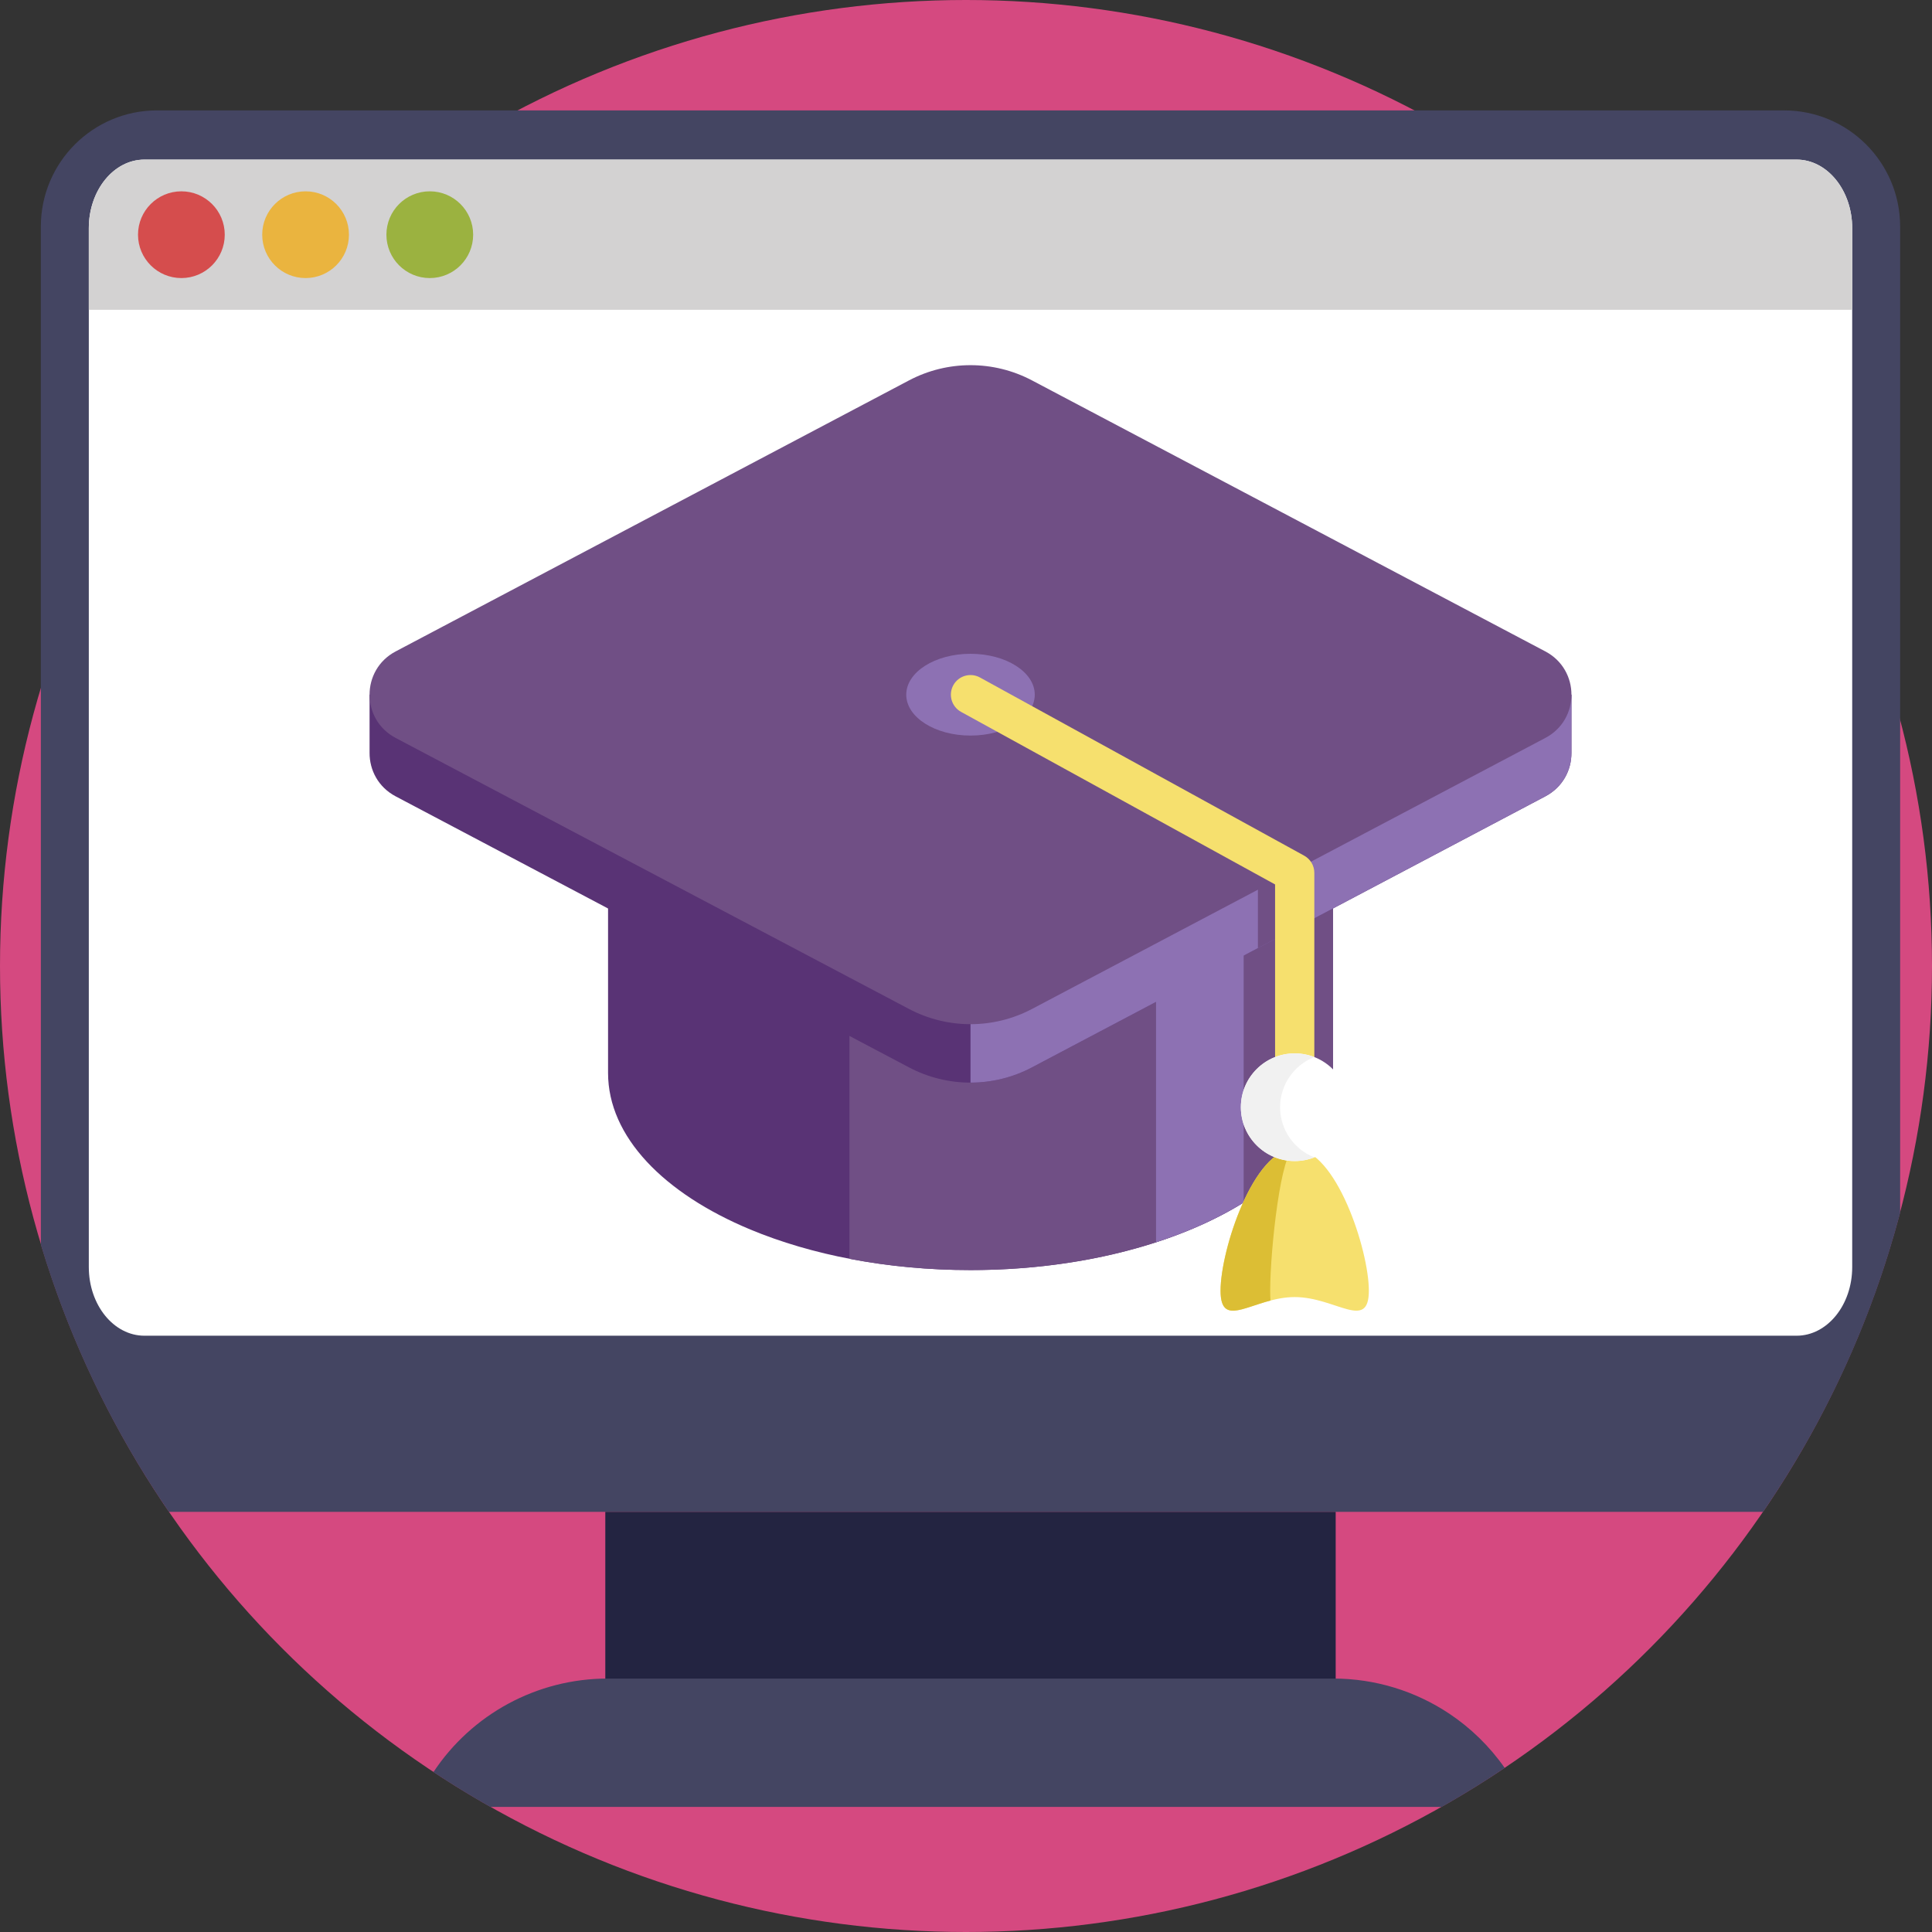 <svg id="Capa_1" enable-background="new 0 0 490 490" height="512" viewBox="0 0 490 490" width="512" xmlns="http://www.w3.org/2000/svg"><rect x="0" y="0" width="490" height="490" fill="#333333" stroke="none"/><g><circle cx="245" cy="245" fill="#d54980" r="245"/><g><path d="m481.92 57.47v250.15c-7.23 27.46-19.12 53.03-34.76 75.82h-404.32c-14.1-20.54-25.14-43.34-32.48-67.74v-258.23c0-16.27 13.19-29.47 29.46-29.47h412.64c16.27 0 29.46 13.2 29.46 29.47z" fill="#444562"/><path d="m469.763 57.889v263.47c0 9.61-6.32 17.41-14.11 17.41h-419.02c-7.8 0-14.11-7.8-14.11-17.41v-263.47c0-9.62 6.31-17.41 14.11-17.41h419.02c7.79 0 14.11 7.79 14.11 17.41z" fill="#fff"/><path d="m153.519 383.443h185.242v72.536h-185.242z" fill="#232441"/><path d="m381.63 448.39c-5.18 3.49-10.51 6.79-15.97 9.88h-241.32c-4.91-2.78-9.72-5.73-14.41-8.83 9.7-14.63 26.2-23.72 44.19-23.72h184.04c10.68 0 20.85 3.21 29.37 8.88 5.47 3.64 10.27 8.31 14.1 13.79z" fill="#444562"/><path d="m469.763 57.889v20.679h-447.24v-20.679c0-9.62 6.31-17.41 14.11-17.41h419.02c7.79 0 14.11 7.79 14.11 17.41z" fill="#d3d2d2"/><g><circle cx="46.003" cy="59.524" fill="#d54d4d" r="11"/><circle cx="77.503" cy="59.524" fill="#eab43f" r="11"/><circle cx="109.003" cy="59.524" fill="#9bb240" r="11"/></g><g><path d="m338.07 168.54v103.577c0 27.616-41.163 50.003-91.926 50.003-21.008 0-40.372-3.843-55.846-10.286-21.937-9.143-36.08-23.53-36.08-39.716v-110.007l36.08 1.257z" fill="#593375"/><path d="m338.07 168.536v103.585c0 9.199-4.568 17.821-12.55 25.225-7.844 7.291-18.988 13.403-32.315 17.72-13.767 4.48-29.868 7.053-47.061 7.053-10.768 0-21.109-1.004-30.709-2.861v-155.014l77.77 2.723 32.315 1.129z" fill="#704f85"/><path d="m398.551 176.187v14.742c.03 4.341-2.178 8.697-6.608 11.038l-130.2 68.744c-4.874 2.578-10.238 3.867-15.601 3.867s-10.726-1.289-15.601-3.867l-130.2-68.744c-4.43-2.341-6.637-6.697-6.608-11.038v-14.742h13.897l122.91-64.892c4.874-2.578 10.238-3.867 15.601-3.867s10.726 1.289 15.601 3.867l122.91 64.892z" fill="#593375"/><path d="m315.421 167.742v137.237c-6.371 3.971-13.867 7.378-22.223 10.089v-148.097z" fill="#8d71b3"/><path d="m398.552 176.187v14.744c.031 4.336-2.177 8.697-6.607 11.036l-62.956 33.238-9.953 5.257-57.295 30.246c-4.871 2.582-10.233 3.869-15.596 3.869v-167.15c5.362 0 10.725 1.288 15.596 3.869l122.913 64.891z" fill="#8d71b3"/><path d="m391.946 165.221-130.198-68.739c-9.765-5.155-21.445-5.155-31.21 0l-130.198 68.739c-8.814 4.653-8.814 17.277 0 21.931l130.198 68.739c9.765 5.155 21.445 5.155 31.21 0l130.198-68.739c8.814-4.653 8.814-17.277 0-21.931z" fill="#704f85"/><path d="m328.989 215.777v19.428l-9.953 5.257v-21.742l-72.891-40.057-6.756-3.714c-2.408-1.325-3.285-4.348-1.96-6.756 1.319-2.408 4.348-3.291 6.756-1.966l1.96 1.076 80.269 44.113c1.586.871 2.575 2.544 2.575 4.361z" fill="#704f85"/><ellipse cx="246.143" cy="176.187" fill="#8d71b3" rx="16.297" ry="10.371"/><path d="m328.37 285.794c-2.749 0-4.977-2.228-4.977-4.977v-56.499l-79.647-43.77c-2.409-1.324-3.288-4.349-1.965-6.758 1.324-2.408 4.349-3.289 6.759-1.965l82.226 45.188c1.591.874 2.58 2.546 2.58 4.361v59.442c0 2.749-2.228 4.978-4.976 4.978z" fill="#f6e06e"/><path d="m347.172 327.337c0-10.385-8.419-35.978-18.805-35.978s-18.805 25.592-18.805 35.978 8.419 1.631 18.805 1.631 18.805 8.754 18.805-1.631z" fill="#f6e06e"/><path d="m322.148 327.337c0 1.008.025 1.841.075 2.513-7.366 1.928-12.66 5.723-12.66-2.513 0-10.383 8.423-35.976 18.806-35.976-3.434 0-6.221 25.593-6.221 35.976z" fill="#dcbe34"/><circle cx="328.37" cy="280.817" fill="#fff" r="13.656"/><path d="m333.345 293.533c-1.543.61-3.222.939-4.977.939-7.546 0-13.655-6.115-13.655-13.655s6.109-13.655 13.655-13.655c1.754 0 3.434.33 4.977.939-5.082 1.984-8.678 6.93-8.678 12.716s3.596 10.731 8.678 12.716z" fill="#f1f1f1"/></g></g></g></svg>